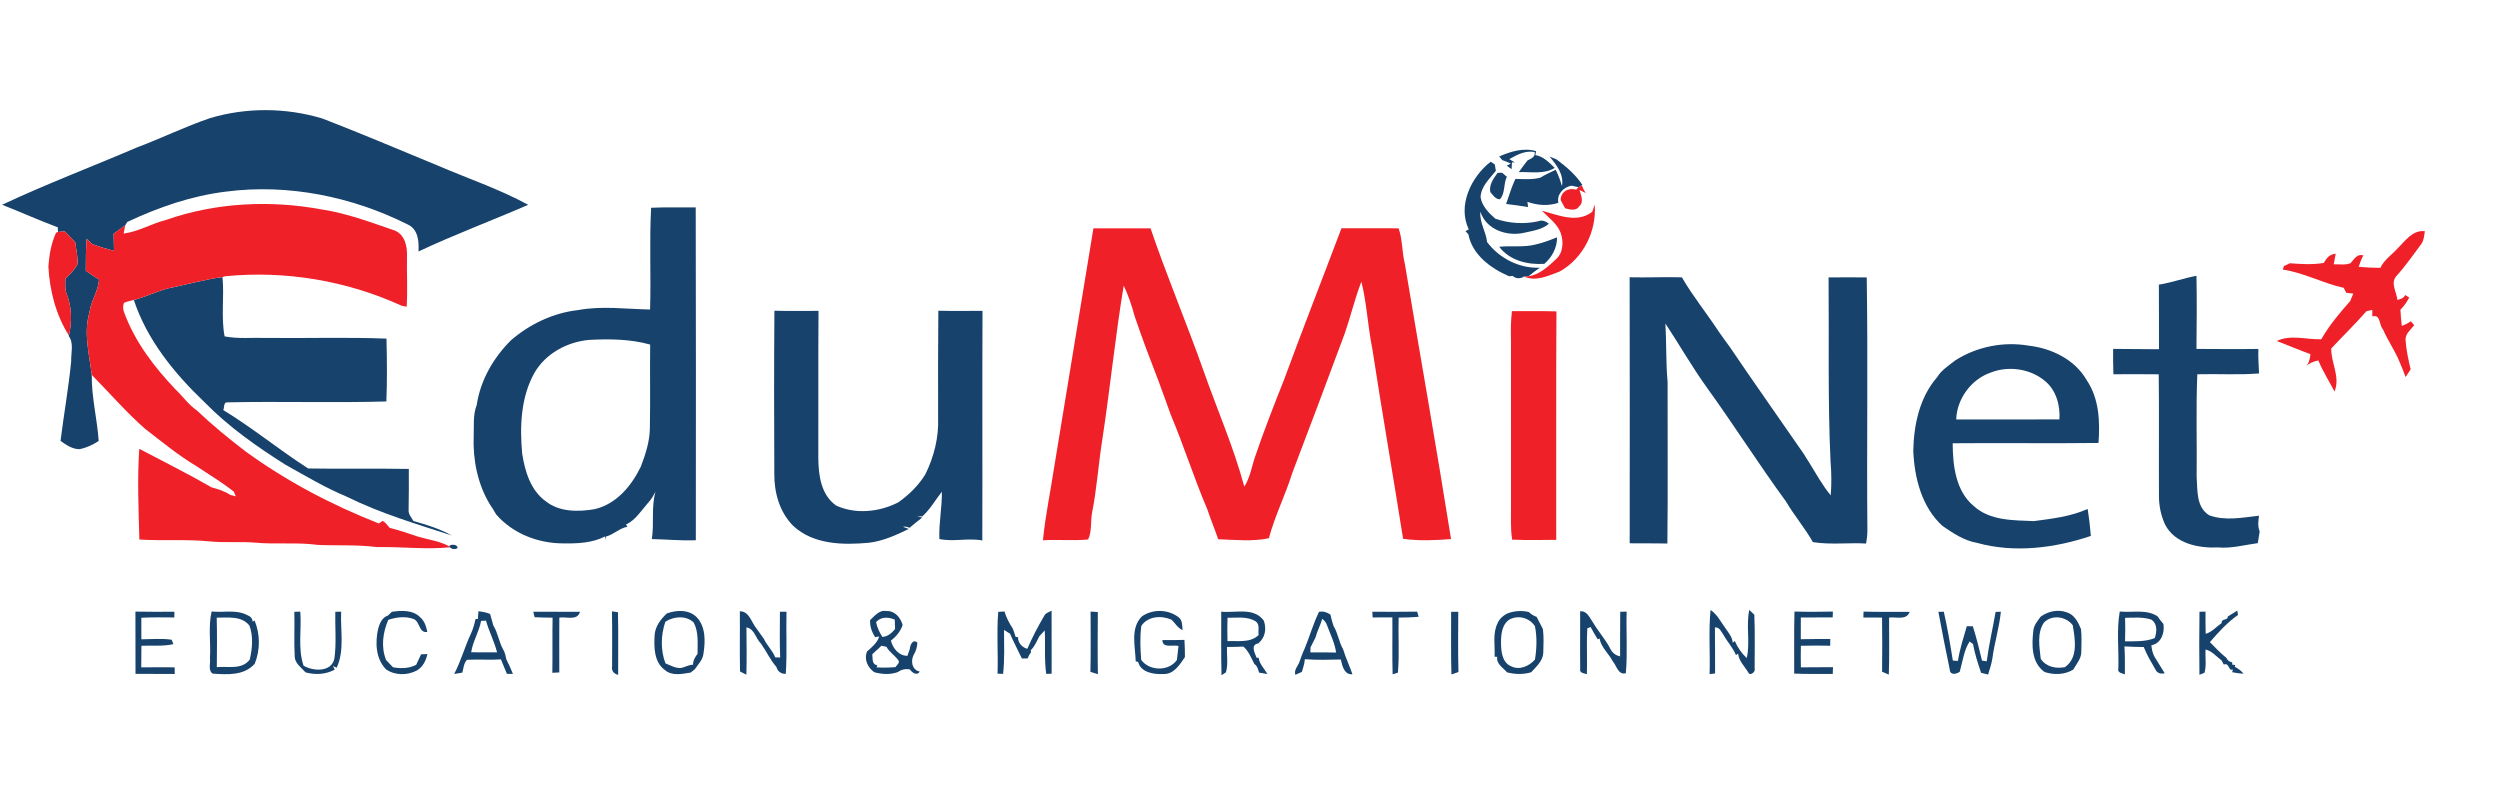 <?xml version="1.0" encoding="UTF-8" ?>
<!DOCTYPE svg PUBLIC "-//W3C//DTD SVG 1.1//EN" "http://www.w3.org/Graphics/SVG/1.1/DTD/svg11.dtd">
<svg width="976pt" height="312pt" viewBox="0 0 976 312" version="1.1" xmlns="http://www.w3.org/2000/svg">
<g id="#ffffffff">
</g>
<g id="#17426cff">
<path fill="#17426c" opacity="1.00" d=" M 81.96 46.13 C 96.18 41.87 111.67 41.99 125.87 46.27 C 140.87 52.06 155.70 58.37 170.55 64.49 C 182.44 69.62 194.82 73.74 206.21 79.96 C 191.98 86.14 177.41 91.58 163.38 98.17 C 163.60 94.28 163.27 89.57 159.25 87.67 C 137.48 76.75 112.53 71.66 88.26 74.80 C 74.81 76.43 61.88 80.91 49.67 86.66 C 49.47 86.99 49.09 87.65 48.89 87.98 C 47.38 89.08 45.84 90.14 44.36 91.28 C 44.42 93.50 44.47 95.72 44.51 97.94 C 41.63 97.21 38.79 96.33 36.00 95.31 C 35.27 94.62 34.55 93.91 33.81 93.22 C 33.55 97.37 33.47 101.53 33.49 105.69 C 35.14 106.93 36.86 108.06 38.64 109.10 C 38.44 113.66 35.46 117.44 34.93 121.94 C 32.55 129.97 34.84 138.29 35.83 146.36 C 35.70 155.07 37.94 163.51 38.53 172.15 C 36.28 173.67 33.74 174.82 31.06 175.35 C 28.27 175.39 25.82 173.69 23.63 172.13 C 24.92 161.76 26.77 151.46 27.79 141.06 C 27.67 137.80 28.92 134.03 26.83 131.18 L 26.90 130.98 C 28.20 125.57 28.05 119.54 25.88 114.35 C 25.30 112.58 25.53 110.69 25.51 108.86 C 27.24 107.09 29.15 105.39 30.25 103.13 C 30.46 100.25 29.71 97.42 29.36 94.58 C 28.01 93.16 26.65 91.75 25.31 90.33 C 24.63 90.38 23.29 90.49 22.62 90.54 C 22.61 90.09 22.58 89.20 22.57 88.75 C 15.23 86.04 8.10 82.78 0.82 79.94 C 18.06 71.83 35.92 65.08 53.43 57.57 C 63.03 53.98 72.25 49.43 81.96 46.13 Z" />
<path fill="#17426c" opacity="1.00" d=" M 585.28 61.09 C 589.77 59.12 594.79 57.57 599.68 59.01 C 599.61 59.39 599.48 60.16 599.42 60.54 C 602.58 61.06 604.76 63.46 606.98 65.54 C 602.79 68.15 597.61 67.01 592.95 67.20 C 594.04 65.64 595.17 64.10 596.37 62.61 C 597.62 61.96 599.61 61.25 599.10 59.36 C 595.52 58.67 592.22 60.41 589.24 62.13 C 589.96 62.56 590.68 62.99 591.41 63.42 L 590.28 63.40 C 590.24 64.07 590.16 65.40 590.12 66.07 L 588.25 64.66 L 589.84 63.85 C 588.75 63.33 587.63 62.90 586.50 62.51 C 586.20 62.16 585.59 61.45 585.28 61.09 Z" />
<path fill="#17426c" opacity="1.00" d=" M 602.28 59.13 C 602.77 59.63 602.77 59.63 602.28 59.13 Z" />
<path fill="#17426c" opacity="1.00" d=" M 604.95 61.15 C 605.84 61.50 606.74 61.86 607.64 62.21 C 611.46 65.07 615.14 68.17 617.77 72.22 L 617.28 72.49 C 617.01 72.63 616.47 72.92 616.20 73.07 C 615.52 72.92 614.17 72.63 613.50 72.48 C 610.36 73.05 607.70 75.83 608.38 79.18 C 604.42 80.51 600.18 80.18 596.29 78.79 C 596.36 79.30 596.50 80.32 596.57 80.84 C 593.71 80.37 590.85 79.97 587.98 79.62 C 589.19 76.36 590.07 72.97 591.64 69.85 C 594.86 69.91 598.16 70.20 601.32 69.37 C 603.23 68.17 605.31 67.28 607.34 66.28 C 608.38 68.31 609.15 70.47 609.79 72.67 C 610.62 68.13 607.70 64.38 604.95 61.15 Z" />
<path fill="#17426c" opacity="1.00" d=" M 573.42 89.55 C 568.93 80.31 574.32 69.06 581.96 63.13 C 582.36 63.39 583.17 63.92 583.57 64.19 C 583.68 64.81 583.88 66.06 583.98 66.68 C 581.54 69.80 578.20 72.73 578.01 76.97 C 578.56 80.47 581.21 83.13 583.77 85.38 C 589.14 87.24 595.03 87.60 600.59 86.38 C 602.07 85.72 603.49 86.46 604.70 87.34 C 602.01 89.67 598.37 90.10 595.03 90.87 C 588.36 92.41 580.20 89.67 577.95 82.67 C 577.52 86.80 580.15 90.47 580.56 94.50 C 585.34 100.86 593.15 104.86 601.17 104.51 C 599.62 105.53 598.16 106.68 596.74 107.85 C 596.30 107.87 595.42 107.92 594.98 107.95 C 593.64 108.86 591.76 108.91 590.58 107.71 C 590.22 107.74 589.50 107.81 589.15 107.85 C 582.06 104.81 574.80 99.51 573.25 91.49 C 572.97 91.17 572.41 90.54 572.13 90.23 C 572.45 90.06 573.10 89.72 573.42 89.55 Z" />
<path fill="#17426c" opacity="1.00" d=" M 584.65 67.48 C 585.09 67.47 585.97 67.45 586.41 67.44 C 586.87 67.83 587.81 68.62 588.28 69.01 C 586.88 71.78 587.72 75.51 585.55 77.80 C 583.90 77.87 582.77 76.08 581.80 74.96 C 581.25 72.10 583.11 69.66 584.65 67.48 Z" />
<path fill="#17426c" opacity="1.00" d=" M 254.20 81.11 C 260.00 80.84 265.81 81.03 271.61 80.96 C 271.73 124.27 271.67 167.58 271.65 210.90 C 265.92 211.15 260.20 210.56 254.48 210.46 C 255.43 204.33 254.19 197.99 255.91 191.97 C 255.11 193.44 254.32 194.95 253.13 196.16 C 250.41 199.22 248.21 202.98 244.38 204.80 L 244.96 205.65 C 241.90 206.16 239.60 208.66 236.59 209.47 C 236.50 209.81 236.33 210.48 236.24 210.81 L 236.26 209.41 C 231.25 211.99 225.48 212.22 219.97 212.14 C 210.15 212.18 200.12 208.31 193.65 200.77 C 192.90 199.42 192.08 198.11 191.21 196.83 C 186.39 188.86 184.55 179.27 184.93 170.03 C 185.08 166.06 184.61 161.89 186.11 158.12 C 187.54 148.43 192.68 139.58 199.58 132.75 C 206.92 126.48 216.03 122.13 225.67 121.06 C 234.96 119.32 244.43 120.66 253.79 120.83 C 254.20 107.60 253.47 94.33 254.20 81.11 M 208.62 145.60 C 203.30 155.14 202.89 166.47 203.86 177.11 C 204.93 183.99 207.14 191.46 213.08 195.71 C 218.40 199.93 225.75 199.87 232.12 198.78 C 240.62 196.82 246.52 189.72 250.17 182.19 C 252.03 177.33 253.69 172.24 253.71 166.98 C 253.92 156.16 253.69 145.34 253.83 134.52 C 246.11 132.37 238.03 132.28 230.08 132.69 C 221.47 133.43 212.99 137.99 208.62 145.60 Z" />
<path fill="#17426c" opacity="1.00" d=" M 599.96 95.33 C 602.68 94.70 605.28 93.68 607.87 92.66 C 607.93 96.69 605.90 100.40 602.92 103.00 C 596.43 103.43 589.38 101.75 585.28 96.33 C 590.16 95.85 595.18 96.71 599.96 95.33 Z" />
<path fill="#17426c" opacity="1.00" d=" M 636.21 108.25 C 643.01 108.42 649.81 108.07 656.61 108.27 C 660.83 115.58 666.22 122.16 670.84 129.23 C 672.33 131.28 673.73 133.41 675.29 135.42 C 684.81 149.52 694.69 163.40 704.34 177.42 C 704.92 178.45 705.57 179.47 706.23 180.46 C 708.94 184.85 711.43 189.39 714.71 193.39 C 715.07 188.97 715.02 184.53 714.64 180.11 C 713.54 156.19 714.09 132.25 713.88 108.31 C 718.84 108.22 723.80 108.28 728.77 108.31 C 729.29 141.21 728.74 174.13 729.03 207.04 C 729.04 208.77 728.81 210.49 728.53 212.20 C 721.61 211.79 714.61 212.75 707.75 211.64 C 704.64 206.12 700.47 201.29 697.28 195.83 C 686.66 181.30 677.02 166.08 666.50 151.49 C 660.64 143.36 655.68 134.65 650.17 126.30 C 650.63 133.88 650.32 141.48 651.03 149.04 C 650.98 170.09 651.20 191.15 650.94 212.20 C 646.04 212.07 641.13 212.17 636.23 212.10 C 636.25 177.48 636.29 142.87 636.21 108.25 Z" />
<path fill="#17426c" opacity="1.00" d=" M 842.82 111.13 C 847.80 110.33 852.55 108.60 857.50 107.67 C 857.69 117.18 857.60 126.70 857.50 136.22 C 865.55 136.24 873.61 136.35 881.66 136.22 C 881.55 139.41 881.79 142.60 881.93 145.79 C 873.91 146.44 865.86 145.89 857.83 146.11 C 857.28 159.40 857.73 172.72 857.57 186.03 C 857.95 191.27 857.29 197.93 862.44 201.15 C 868.65 203.47 875.50 202.04 881.91 201.33 C 881.64 203.38 881.35 205.50 882.18 207.48 C 881.94 209.00 881.67 210.52 881.44 212.04 C 876.32 212.72 871.27 214.16 866.06 213.73 C 858.32 214.07 849.02 212.28 845.21 204.69 C 843.67 201.32 842.88 197.62 842.86 193.92 C 842.76 177.99 842.96 162.06 842.77 146.13 C 836.87 146.05 830.97 146.10 825.07 146.11 C 824.95 142.81 824.93 139.51 824.97 136.21 C 830.93 136.33 836.90 136.22 842.87 136.34 C 842.83 127.94 842.90 119.54 842.82 111.13 Z" />
<path fill="#17426c" opacity="1.00" d=" M 65.40 112.64 C 72.55 111.13 79.61 109.19 86.85 108.15 C 87.63 115.85 86.23 123.69 87.68 131.32 C 93.05 132.37 98.53 131.75 103.96 131.93 C 119.59 132.10 135.25 131.60 150.88 132.19 C 151.08 140.37 151.17 148.56 150.84 156.73 C 130.20 157.33 109.51 156.63 88.85 157.08 C 87.19 156.88 87.65 159.11 87.17 160.09 C 98.61 167.07 109.03 175.64 120.31 182.89 C 133.41 183.12 146.51 182.82 159.60 183.07 C 159.67 188.41 159.59 193.75 159.52 199.09 C 159.38 200.76 160.67 202.02 161.39 203.40 C 166.53 204.84 171.69 206.43 176.36 209.05 C 162.49 204.55 148.46 200.40 135.36 193.90 C 127.03 190.45 119.30 185.80 111.44 181.43 C 100.23 174.35 89.27 166.64 79.97 157.14 C 68.16 145.90 57.42 132.77 52.25 117.11 C 56.74 115.93 60.93 113.87 65.40 112.64 Z" />
<path fill="#17426c" opacity="1.00" d=" M 302.33 121.31 C 308.06 121.47 313.81 121.34 319.55 121.37 C 319.39 140.57 319.55 159.77 319.47 178.97 C 319.56 185.68 320.54 193.27 326.51 197.42 C 334.24 200.87 343.30 199.89 350.72 196.11 C 354.88 193.14 358.57 189.57 361.25 185.18 C 364.65 178.32 366.56 170.67 366.24 162.99 C 366.22 149.10 366.19 135.20 366.33 121.31 C 372.07 121.46 377.82 121.35 383.57 121.36 C 383.44 151.24 383.60 181.12 383.49 211.00 C 377.90 209.92 372.26 211.63 366.73 210.43 C 366.47 204.24 367.81 198.13 367.70 191.96 C 365.18 195.19 363.10 198.90 360.04 201.62 C 359.53 201.59 358.51 201.54 358.00 201.51 C 358.51 201.65 359.52 201.92 360.03 202.06 C 358.36 203.37 356.69 204.66 355.10 206.05 C 354.26 205.72 353.40 205.46 352.50 205.66 L 354.80 206.50 C 349.82 208.90 344.69 211.27 339.14 211.90 C 329.03 212.82 317.56 212.62 309.66 205.29 C 304.38 200.00 302.22 192.33 302.29 185.00 C 302.19 163.77 302.17 142.54 302.33 121.31 Z" />
<path fill="#17426c" opacity="1.00" d=" M 763.36 140.68 C 771.74 135.33 782.13 133.27 791.92 134.93 C 800.92 135.96 810.04 140.34 814.68 148.46 C 819.52 155.64 819.86 164.58 819.26 172.93 C 800.28 173.17 781.30 172.87 762.33 173.05 C 762.37 181.71 763.46 191.73 770.61 197.61 C 776.98 203.35 786.01 203.09 794.04 203.44 C 801.14 202.49 808.41 201.67 815.03 198.70 C 815.57 202.19 816.00 205.70 816.27 209.23 C 802.13 213.99 786.43 215.97 771.88 211.95 C 766.83 211.08 762.49 208.17 758.35 205.34 C 750.22 197.93 747.41 186.60 746.94 176.01 C 747.14 165.91 749.40 155.10 756.22 147.31 C 757.95 144.47 760.80 142.69 763.36 140.68 M 776.96 145.52 C 769.45 148.21 763.93 155.82 763.71 163.77 C 777.14 163.75 790.57 163.80 804.00 163.73 C 804.36 158.25 802.72 152.28 798.33 148.71 C 792.52 143.85 783.94 142.71 776.96 145.52 Z" />
<path fill="#17426c" opacity="1.00" d=" M 175.31 213.25 C 176.09 212.30 178.71 212.50 178.63 213.96 C 177.58 214.58 176.58 214.48 175.62 213.68 L 175.31 213.25 Z" />
<path fill="#17426c" opacity="1.00" d=" M 869.70 240.70 C 870.93 239.91 872.18 239.14 873.43 238.37 C 873.50 238.80 873.65 239.65 873.72 240.08 C 869.55 242.98 866.06 246.85 862.74 250.68 C 864.84 252.77 866.82 254.99 869.17 256.83 C 869.61 257.82 870.37 258.40 871.46 258.58 L 871.47 259.49 L 872.65 259.62 L 872.45 260.29 C 873.75 260.97 874.93 261.88 875.92 262.99 C 874.38 262.96 872.89 262.71 871.41 262.42 L 871.76 261.38 C 869.80 262.13 870.51 258.58 868.16 259.44 C 867.94 259.03 867.51 258.22 867.30 257.81 C 865.24 256.34 863.62 254.17 861.06 253.57 C 860.84 256.57 861.48 259.72 860.64 262.64 C 860.15 262.84 859.16 263.24 858.66 263.45 C 858.55 255.24 858.57 247.03 858.68 238.82 C 859.27 238.81 860.44 238.79 861.03 238.78 C 861.02 241.66 861.02 244.55 861.10 247.44 C 863.59 246.74 865.23 244.66 867.31 243.27 C 867.23 241.25 869.86 242.36 869.70 240.70 Z" />
<path fill="#17426c" opacity="1.00" d=" M 52.87 238.77 C 57.94 238.88 63.01 238.84 68.08 238.82 C 68.08 239.38 68.07 240.50 68.06 241.06 C 63.77 241.01 59.47 240.95 55.18 241.17 C 55.18 243.97 55.19 246.77 55.19 249.58 C 59.12 249.56 63.10 249.17 67.01 249.75 L 67.71 251.47 C 63.60 252.39 59.38 251.93 55.21 252.11 C 55.18 254.92 55.17 257.73 55.14 260.54 C 59.49 260.49 63.84 260.48 68.19 260.52 C 68.19 261.17 68.20 262.47 68.21 263.12 C 63.11 263.06 58.00 263.12 52.90 263.08 C 52.89 254.98 52.91 246.87 52.87 238.77 Z" />
<path fill="#17426c" opacity="1.00" d=" M 82.62 238.72 C 87.22 239.23 92.18 237.87 96.46 240.11 C 97.63 240.58 98.59 241.30 98.62 242.72 L 99.38 242.21 C 101.60 247.58 101.63 253.73 99.45 259.12 C 95.29 263.84 88.73 263.36 83.03 262.99 C 81.10 261.65 82.27 258.90 81.96 256.93 C 82.36 250.88 81.23 244.67 82.62 238.72 M 84.60 241.14 C 84.78 247.58 84.71 254.02 84.64 260.45 C 89.03 260.02 94.40 261.59 97.50 257.50 C 98.51 253.18 98.95 248.50 97.39 244.25 C 94.30 240.32 88.99 241.16 84.60 241.14 Z" />
<path fill="#17426c" opacity="1.00" d=" M 114.91 238.85 C 115.49 238.83 116.66 238.80 117.24 238.78 C 117.79 245.79 116.20 253.10 118.51 259.88 C 122.34 262.14 129.55 262.49 130.57 256.97 C 131.38 250.98 130.77 244.88 130.90 238.85 C 131.48 238.84 132.62 238.81 133.19 238.79 C 132.84 246.09 134.61 253.84 131.43 260.70 L 130.01 259.98 L 130.66 261.43 C 127.16 263.32 123.10 263.54 119.29 262.49 C 117.65 260.62 115.16 259.05 115.05 256.31 C 114.76 250.49 115.05 244.67 114.91 238.85 Z" />
<path fill="#17426c" opacity="1.00" d=" M 151.45 240.31 C 151.84 239.94 152.62 239.20 153.00 238.84 C 156.72 238.31 161.15 238.05 164.01 240.96 C 165.74 242.39 166.40 244.60 166.82 246.72 C 163.46 247.20 164.03 242.73 161.51 241.67 C 158.32 240.49 154.75 240.91 151.58 242.00 C 149.45 246.97 148.67 252.58 150.75 257.71 C 151.65 258.63 152.55 259.56 153.43 260.51 C 156.48 261.05 159.68 261.01 162.48 259.54 C 163.10 258.17 163.74 256.82 164.38 255.46 C 165.00 255.43 166.24 255.36 166.85 255.33 C 166.32 257.92 165.07 260.38 162.73 261.77 C 158.99 263.74 154.18 263.75 150.67 261.28 C 146.66 257.12 146.44 250.88 147.61 245.53 C 148.19 243.42 149.17 241.03 151.45 240.31 Z" />
<path fill="#17426c" opacity="1.00" d=" M 186.79 238.62 C 188.33 238.81 189.88 239.09 191.33 239.69 C 191.73 241.21 192.19 242.72 192.62 244.24 C 194.42 247.14 194.77 250.66 196.47 253.61 C 197.15 254.79 197.42 256.12 197.69 257.44 C 198.61 259.29 199.48 261.16 200.25 263.08 C 199.66 263.08 198.50 263.08 197.91 263.08 C 197.13 261.19 196.31 259.32 195.57 257.43 C 191.15 257.71 186.72 257.34 182.31 257.59 C 181.03 258.91 180.97 260.91 180.49 262.60 C 179.43 262.76 178.37 262.94 177.31 263.12 C 179.98 258.06 181.44 252.49 183.87 247.33 C 184.73 245.53 185.22 243.58 185.66 241.64 L 186.56 241.68 C 186.62 240.91 186.73 239.39 186.79 238.62 M 187.81 242.40 C 187.06 246.65 184.57 250.36 183.95 254.64 C 187.32 254.69 190.69 254.70 194.06 254.67 C 192.97 250.42 190.90 246.51 189.73 242.29 C 189.25 242.32 188.29 242.38 187.81 242.40 Z" />
<path fill="#17426c" opacity="1.00" d=" M 208.20 238.82 C 214.28 238.87 220.36 238.80 226.44 238.85 C 225.36 242.48 221.15 240.67 218.36 241.11 C 218.30 248.24 218.35 255.38 218.35 262.52 C 217.44 262.56 216.53 262.61 215.63 262.66 C 215.75 255.49 215.60 248.31 215.73 241.14 C 213.39 241.08 211.04 241.12 208.71 240.96 C 208.58 240.43 208.33 239.36 208.20 238.82 Z" />
<path fill="#17426c" opacity="1.00" d=" M 238.91 238.67 C 239.49 238.75 240.66 238.92 241.25 239.01 C 241.47 247.16 241.27 255.31 241.33 263.46 C 239.63 263.09 238.58 261.78 238.97 260.03 C 238.94 252.91 239.06 245.78 238.91 238.67 Z" />
<path fill="#17426c" opacity="1.00" d=" M 260.31 239.50 C 264.12 238.10 268.93 237.88 272.00 240.97 C 275.55 244.71 275.38 250.38 274.64 255.14 C 274.38 257.58 272.56 259.35 271.25 261.29 C 270.84 261.61 270.03 262.25 269.62 262.57 C 266.32 263.11 262.34 264.01 259.56 261.57 C 255.32 258.50 255.26 252.63 255.57 247.91 C 255.79 244.50 257.94 241.78 260.31 239.50 M 259.75 242.73 C 257.99 247.87 257.83 253.89 259.81 259.00 C 261.78 259.76 263.73 260.97 265.93 260.77 C 267.49 260.42 268.93 259.54 270.57 259.51 C 270.54 257.88 271.36 256.50 272.33 255.25 C 272.30 251.16 272.82 246.80 270.83 243.04 C 267.90 240.19 263.00 240.58 259.75 242.73 Z" />
<path fill="#17426c" opacity="1.00" d=" M 288.83 238.66 C 292.14 238.56 293.17 242.21 294.69 244.47 C 295.86 246.13 297.03 247.79 298.23 249.43 C 299.42 252.00 301.60 253.97 302.65 256.63 C 303.13 256.64 304.10 256.67 304.58 256.68 C 304.33 250.73 304.48 244.77 304.48 238.81 C 305.12 238.82 306.40 238.82 307.05 238.83 C 306.84 246.91 307.33 255.02 306.76 263.09 C 304.95 263.10 303.59 262.17 303.12 260.40 C 300.72 257.64 299.19 254.27 297.11 251.29 C 295.04 249.32 294.54 245.44 291.41 244.93 C 291.46 251.09 291.57 257.24 291.38 263.40 C 290.76 263.08 289.53 262.45 288.91 262.14 C 288.72 254.32 288.93 246.49 288.83 238.66 Z" />
<path fill="#17426c" opacity="1.00" d=" M 339.71 242.04 C 341.54 240.43 343.31 237.98 346.11 238.56 C 349.37 238.40 351.58 241.13 352.39 244.00 C 351.56 246.48 349.88 248.50 347.82 250.08 C 348.53 253.07 350.93 256.09 354.26 256.03 C 354.50 255.36 354.96 254.00 355.20 253.33 C 355.29 251.83 356.39 249.28 358.13 250.89 C 358.09 252.58 357.59 254.23 356.68 255.67 C 355.45 258.22 356.02 261.50 359.10 262.21 C 357.93 263.96 356.08 262.59 355.20 261.34 C 353.53 261.04 351.88 261.37 350.52 262.38 C 347.54 263.46 344.32 263.26 341.31 262.43 C 338.71 260.53 337.28 257.54 338.46 254.35 C 340.36 252.68 342.47 251.01 343.24 248.48 L 341.64 248.73 C 340.37 246.70 339.50 244.48 339.71 242.04 M 342.01 242.86 C 342.43 244.94 343.32 246.87 344.47 248.65 C 346.59 248.56 348.14 247.10 349.43 245.59 C 349.40 244.67 349.35 242.83 349.32 241.91 C 346.84 240.83 343.97 240.68 342.01 242.86 M 340.55 255.41 C 340.76 257.06 340.27 259.44 342.53 259.71 L 342.20 260.55 C 344.66 260.69 347.13 260.66 349.60 260.44 C 350.09 259.61 351.59 258.66 350.60 257.63 C 349.25 255.78 347.16 254.56 346.08 252.51 C 345.59 252.41 344.62 252.20 344.13 252.10 C 342.94 253.21 341.75 254.32 340.55 255.41 Z" />
<path fill="#17426c" opacity="1.00" d=" M 389.44 262.99 C 389.72 254.95 389.03 246.85 389.72 238.86 C 390.33 238.82 391.55 238.76 392.16 238.72 C 392.84 241.13 394.04 243.34 395.41 245.43 C 395.81 246.49 396.17 247.57 396.50 248.66 C 396.73 248.68 397.20 248.72 397.44 248.74 C 397.39 250.99 398.98 252.72 401.07 253.30 C 402.97 248.88 405.21 244.60 407.64 240.46 C 408.17 239.28 409.52 239.00 410.54 238.42 C 410.56 246.61 410.52 254.81 410.56 263.00 C 410.03 263.02 408.98 263.07 408.45 263.09 C 407.63 257.46 408.16 251.77 407.88 246.11 C 407.19 246.87 406.48 247.63 405.77 248.37 C 404.75 250.26 404.00 252.37 402.38 253.85 L 402.54 254.58 C 401.97 255.34 401.52 256.16 401.19 257.05 C 400.63 257.05 399.51 257.06 398.94 257.06 C 398.53 256.20 398.11 255.36 397.68 254.51 C 396.89 252.89 396.09 251.28 395.32 249.65 C 394.98 248.90 394.65 248.15 394.32 247.40 C 393.74 247.03 392.56 246.28 391.97 245.91 C 391.99 251.63 392.24 257.38 391.61 263.09 C 391.06 263.06 389.98 263.01 389.44 262.99 Z" />
<path fill="#17426c" opacity="1.00" d=" M 425.77 238.76 C 426.48 238.81 427.89 238.90 428.59 238.94 C 428.55 247.03 428.47 255.12 428.62 263.21 C 427.64 262.91 426.67 262.61 425.70 262.31 C 425.89 254.47 425.77 246.61 425.77 238.76 Z" />
<path fill="#17426c" opacity="1.00" d=" M 445.77 240.66 C 449.99 237.69 456.01 237.82 460.09 240.95 C 461.70 242.13 461.48 244.24 461.69 245.99 C 459.77 245.19 458.81 243.30 457.38 241.94 C 453.44 240.20 448.12 240.49 445.56 244.38 C 445.01 248.79 445.16 253.23 445.53 257.64 C 448.73 262.03 456.32 262.18 459.47 257.64 C 459.65 255.81 459.88 254.00 460.09 252.18 C 457.95 251.62 453.82 253.22 453.80 249.89 C 456.67 249.89 459.54 249.92 462.41 249.81 C 462.55 252.04 462.59 254.28 462.60 256.52 C 460.56 259.49 458.25 263.37 454.09 263.13 C 450.46 263.35 445.39 262.54 444.32 258.41 C 444.08 258.35 443.61 258.23 443.38 258.17 C 443.22 252.37 441.18 245.30 445.77 240.66 Z" />
<path fill="#17426c" opacity="1.00" d=" M 476.77 238.79 C 482.37 239.40 489.54 236.91 493.42 242.35 C 494.51 245.60 493.94 248.90 491.26 251.17 C 488.09 251.77 489.83 254.75 490.55 256.74 L 491.39 256.83 C 491.70 259.29 493.63 261.08 494.81 263.16 C 493.71 262.97 492.61 262.77 491.52 262.58 C 491.19 261.30 490.84 259.97 489.68 259.20 C 488.46 256.81 487.50 254.23 485.42 252.43 C 483.29 252.54 481.16 252.57 479.04 252.57 C 478.87 255.84 479.54 259.31 478.61 262.47 C 478.18 262.76 477.31 263.34 476.88 263.63 C 476.65 255.35 476.82 247.07 476.77 238.79 M 479.22 241.18 C 479.13 244.22 479.13 247.26 479.21 250.30 C 483.33 250.10 488.09 251.09 491.37 247.91 C 491.09 246.18 491.92 243.94 490.35 242.67 C 487.08 240.50 482.92 241.24 479.22 241.18 Z" />
<path fill="#17426c" opacity="1.00" d=" M 509.28 253.35 C 511.27 248.56 512.66 243.53 514.94 238.88 C 516.54 238.49 518.04 239.06 519.39 239.92 C 519.71 241.42 520.13 242.89 520.60 244.35 C 522.33 247.18 522.68 250.58 524.34 253.45 C 525.34 256.79 526.88 259.94 528.00 263.24 C 524.70 263.42 524.03 259.95 523.46 257.47 C 518.77 257.56 514.08 257.72 509.41 257.35 C 509.30 259.06 508.73 260.68 508.26 262.31 C 507.62 262.59 506.34 263.16 505.70 263.44 C 505.08 261.51 506.71 260.09 507.30 258.41 C 507.90 256.70 508.50 254.98 509.28 253.35 M 516.18 241.61 C 515.51 244.10 514.22 246.37 513.57 248.87 C 512.95 250.18 512.30 251.47 511.62 252.74 C 511.61 253.23 511.58 254.21 511.57 254.70 C 514.91 254.68 518.27 254.68 521.62 254.75 C 521.11 251.05 519.39 247.70 518.13 244.24 C 517.78 243.13 517.13 242.25 516.18 241.61 Z" />
<path fill="#17426c" opacity="1.00" d=" M 535.88 241.05 C 535.83 240.31 535.79 239.56 535.75 238.82 C 541.58 238.83 547.42 238.89 553.25 238.78 C 553.41 239.28 553.71 240.28 553.86 240.78 C 551.26 241.03 548.64 241.08 546.03 241.11 C 545.81 248.26 546.36 255.45 545.75 262.58 C 545.23 262.75 544.20 263.09 543.68 263.26 C 543.46 255.85 543.66 248.44 543.58 241.03 C 541.01 241.02 538.44 241.02 535.88 241.05 Z" />
<path fill="#17426c" opacity="1.00" d=" M 566.52 238.85 C 567.21 238.85 568.61 238.85 569.31 238.85 C 569.27 246.68 569.18 254.51 569.38 262.34 C 568.69 262.58 567.32 263.06 566.64 263.30 C 566.39 255.15 566.56 247.00 566.52 238.85 Z" />
<path fill="#17426c" opacity="1.00" d=" M 588.30 239.57 C 591.01 238.46 593.95 238.28 596.81 238.91 C 597.70 239.75 598.71 240.43 599.89 240.81 C 600.67 242.43 601.59 243.97 602.36 245.60 C 602.74 248.66 602.58 251.77 602.50 254.86 C 602.34 258.04 599.76 260.27 597.75 262.46 C 594.66 263.36 591.41 263.30 588.32 262.47 C 586.80 260.64 584.08 259.22 584.52 256.45 C 584.26 256.43 583.75 256.38 583.49 256.36 C 583.72 252.00 582.62 247.33 584.68 243.26 C 585.40 241.58 586.72 240.42 588.30 239.57 M 589.61 241.69 C 586.33 243.49 585.97 247.70 586.00 251.04 C 586.03 254.34 586.43 258.67 589.94 260.11 C 593.19 261.78 597.01 260.05 599.25 257.49 C 599.95 253.17 600.09 248.78 599.25 244.47 C 597.15 241.29 593.09 240.08 589.61 241.69 Z" />
<path fill="#17426c" opacity="1.00" d=" M 616.89 238.65 C 619.65 238.40 620.63 241.28 621.96 243.11 C 624.04 246.65 626.86 249.69 628.71 253.37 C 629.46 254.88 630.81 255.93 632.49 256.23 C 632.51 250.43 632.46 244.63 632.54 238.83 C 633.17 238.82 634.42 238.80 635.04 238.79 C 634.82 246.79 635.42 254.84 634.73 262.81 C 631.75 263.66 631.11 259.84 629.61 258.16 C 628.05 255.11 625.06 252.76 624.48 249.28 L 623.74 249.59 C 622.78 248.00 621.81 246.43 620.98 244.78 L 619.67 245.34 C 619.33 251.28 619.72 257.25 619.52 263.20 C 618.45 262.83 616.51 262.79 616.91 261.12 C 616.81 253.63 616.94 246.14 616.89 238.65 Z" />
<path fill="#17426c" opacity="1.00" d=" M 667.42 263.16 C 667.70 254.82 666.99 246.44 667.80 238.13 C 670.25 239.74 671.59 242.40 673.25 244.72 C 674.48 246.68 676.28 248.45 676.45 250.89 L 677.27 250.27 C 678.36 252.77 679.91 255.05 681.93 256.91 C 683.35 250.74 681.58 244.30 682.93 238.12 C 683.42 238.59 684.40 239.53 684.89 240.00 C 685.19 247.03 684.99 254.08 685.01 261.12 C 685.47 262.35 683.04 264.11 682.53 262.49 C 681.06 260.16 678.89 258.05 678.55 255.20 L 677.71 255.73 C 676.56 252.90 674.41 250.66 672.95 248.01 C 672.01 246.79 671.45 244.79 669.50 244.95 C 669.59 250.94 669.54 256.93 669.57 262.92 C 669.04 262.98 667.96 263.10 667.42 263.16 Z" />
<path fill="#17426c" opacity="1.00" d=" M 700.45 262.97 C 700.51 254.90 700.34 246.82 700.56 238.75 C 705.56 238.90 710.56 238.86 715.57 238.76 C 715.54 239.33 715.50 240.45 715.48 241.02 C 711.33 241.02 707.18 241.03 703.04 241.07 C 703.01 243.89 703.01 246.72 703.03 249.55 C 706.87 249.46 710.70 249.47 714.54 249.46 C 714.53 250.12 714.52 251.43 714.51 252.09 C 710.69 252.02 706.88 252.01 703.07 252.11 C 702.99 254.92 703.00 257.72 703.07 260.53 C 707.24 260.50 711.41 260.51 715.59 260.46 C 715.57 261.12 715.53 262.45 715.51 263.11 C 710.48 263.04 705.46 263.21 700.45 262.97 Z" />
<path fill="#17426c" opacity="1.00" d=" M 727.53 238.77 C 733.53 238.97 739.54 238.79 745.54 238.87 C 744.28 242.31 740.27 240.73 737.50 241.10 C 737.48 248.53 737.67 255.95 737.39 263.37 C 736.74 263.09 735.43 262.53 734.77 262.25 C 734.86 255.20 734.84 248.15 734.75 241.10 C 732.32 241.06 729.88 241.06 727.46 241.09 C 727.48 240.51 727.52 239.35 727.53 238.77 Z" />
<path fill="#17426c" opacity="1.00" d=" M 756.75 238.86 C 757.28 238.85 758.33 238.83 758.86 238.82 C 760.29 245.12 761.37 251.50 762.39 257.88 C 762.89 257.92 763.87 257.99 764.37 258.02 C 765.09 253.40 766.54 248.95 767.84 244.47 C 768.61 244.48 769.40 244.49 770.20 244.50 C 771.59 248.91 772.71 253.40 773.78 257.90 C 774.24 257.97 775.16 258.10 775.62 258.17 C 776.46 251.69 777.99 245.32 779.09 238.88 C 779.60 238.87 780.62 238.83 781.14 238.82 C 780.52 245.01 778.62 250.98 777.81 257.14 C 777.47 259.26 776.77 261.30 776.15 263.35 C 775.47 263.18 774.11 262.83 773.42 262.66 C 772.17 258.98 770.96 255.25 770.27 251.42 C 769.93 251.18 769.26 250.69 768.92 250.45 C 766.68 253.92 766.23 258.31 765.08 262.25 C 763.70 263.27 761.23 263.67 761.17 261.29 C 759.59 253.84 758.14 246.35 756.75 238.86 Z" />
<path fill="#17426c" opacity="1.00" d=" M 796.69 240.73 C 799.62 238.63 803.44 237.77 806.90 239.07 C 809.81 239.94 811.33 242.93 812.41 245.54 C 812.74 248.38 812.59 251.26 812.55 254.12 C 812.71 256.94 810.71 259.12 809.39 261.41 C 806.02 263.47 801.91 263.54 798.23 262.37 C 792.95 258.64 793.16 251.65 793.85 245.92 C 794.16 243.89 795.52 242.33 796.69 240.73 M 797.98 243.02 C 795.16 247.18 796.21 252.51 796.70 257.19 C 798.76 260.35 802.61 261.14 806.14 260.45 C 811.43 256.80 810.10 249.58 809.21 244.12 C 806.64 240.62 801.11 239.83 797.98 243.02 Z" />
<path fill="#17426c" opacity="1.00" d=" M 827.55 238.74 C 832.45 239.25 837.89 237.72 842.29 240.60 C 842.98 241.64 843.76 242.63 844.60 243.59 C 845.17 247.03 843.71 251.26 839.88 251.91 C 840.08 253.50 840.36 255.12 841.20 256.53 C 842.50 258.64 843.82 260.74 845.11 262.87 C 843.70 263.15 842.19 262.90 841.55 261.49 C 839.88 258.60 838.15 255.72 836.92 252.60 C 834.40 252.55 831.89 252.53 829.39 252.35 C 829.61 255.99 829.55 259.63 829.55 263.27 C 828.52 262.82 826.58 262.72 827.00 261.08 C 827.25 253.64 826.26 246.08 827.55 238.74 M 829.64 241.19 C 829.73 244.26 829.72 247.32 829.61 250.39 C 833.51 250.34 837.52 250.58 841.23 249.11 C 842.05 246.66 842.34 243.61 839.93 241.92 C 836.63 240.79 833.06 241.16 829.64 241.19 Z" />
</g>
<g id="#ef2028ff">
<path fill="#ef2028" opacity="1.00" d=" M 617.28 72.49 L 617.58 72.34 C 617.93 73.44 618.45 74.46 619.14 75.39 C 618.51 75.08 617.26 74.47 616.63 74.17 C 617.18 76.11 618.45 78.80 616.58 80.49 C 615.33 82.51 612.87 81.84 611.02 81.32 C 610.45 80.24 609.87 79.17 609.28 78.11 C 609.27 74.83 612.37 73.15 615.33 74.07 C 615.54 73.82 615.98 73.32 616.20 73.07 C 616.47 72.92 617.01 72.63 617.28 72.49 Z" />
<path fill="#ef2028" opacity="1.00" d=" M 64.81 85.87 C 84.20 79.06 105.41 78.05 125.55 81.76 C 135.38 83.23 144.72 86.79 154.06 89.98 C 158.06 91.60 159.01 96.09 158.89 99.96 C 158.75 106.55 159.18 113.16 158.76 119.75 C 158.26 119.64 157.25 119.44 156.75 119.34 C 135.38 109.56 111.32 105.53 87.90 107.85 C 87.64 107.92 87.11 108.07 86.85 108.15 C 79.61 109.19 72.55 111.13 65.40 112.64 C 60.93 113.87 56.74 115.93 52.25 117.11 C 50.96 117.50 49.59 117.64 48.38 118.25 C 47.97 119.38 47.97 120.53 48.37 121.69 C 52.55 133.35 60.23 143.34 68.70 152.22 C 71.45 154.80 73.59 158.01 76.79 160.17 C 82.80 165.90 89.23 171.16 95.82 176.20 C 111.84 187.86 129.47 197.12 147.89 204.36 C 148.26 204.11 149.01 203.60 149.38 203.35 C 150.55 203.95 151.26 205.11 152.11 206.07 C 155.83 207.02 159.49 208.20 163.10 209.48 C 167.17 210.68 171.56 211.20 175.31 213.25 L 175.62 213.68 C 166.08 214.60 156.55 213.40 147.00 213.57 C 139.36 212.58 131.65 213.08 123.98 212.72 C 116.04 211.64 108.00 212.58 100.03 211.88 C 94.02 211.33 87.96 211.97 81.95 211.37 C 72.79 210.45 63.58 211.21 54.41 210.63 C 54.10 198.83 53.57 186.99 54.37 175.22 C 63.80 180.17 73.35 184.94 82.58 190.25 C 85.16 190.96 87.75 191.77 90.00 193.26 C 90.51 193.39 91.53 193.64 92.05 193.77 C 91.85 193.31 91.46 192.39 91.27 191.93 C 86.69 188.33 81.70 185.32 76.86 182.10 C 69.65 177.80 63.19 172.46 56.57 167.35 C 49.16 160.84 42.73 153.35 35.83 146.36 C 34.84 138.29 32.55 129.97 34.93 121.94 C 35.46 117.44 38.44 113.66 38.64 109.10 C 36.86 108.06 35.14 106.93 33.49 105.69 C 33.47 101.53 33.55 97.37 33.81 93.22 C 34.55 93.91 35.27 94.62 36.00 95.31 C 38.79 96.33 41.63 97.21 44.51 97.94 C 44.47 95.72 44.42 93.50 44.36 91.28 C 45.84 90.14 47.38 89.08 48.89 87.98 C 48.70 89.05 48.50 90.12 48.27 91.18 C 54.09 90.45 59.17 87.27 64.81 85.87 Z" />
<path fill="#ef2028" opacity="1.00" d=" M 621.64 82.65 C 621.93 81.70 622.24 80.76 622.56 79.82 C 623.42 90.23 618.05 100.92 608.88 106.01 C 604.50 107.61 599.60 110.09 594.98 107.95 C 595.42 107.92 596.30 107.87 596.74 107.85 C 600.89 107.32 604.40 104.07 607.40 101.25 C 610.36 98.71 610.48 94.28 609.26 90.84 C 607.85 87.22 604.54 84.98 601.97 82.26 C 608.27 83.94 615.76 87.32 621.64 82.65 Z" />
<path fill="#ef2028" opacity="1.00" d=" M 426.87 89.13 C 434.30 89.12 441.74 89.13 449.17 89.14 C 455.55 107.91 463.32 126.21 469.92 144.93 C 475.20 159.95 481.62 174.59 485.78 189.98 C 488.12 186.34 488.67 181.98 490.10 177.98 C 493.54 167.92 497.40 158.01 501.33 148.15 C 508.58 128.40 516.29 108.79 523.71 89.11 C 531.15 89.15 538.59 89.14 546.02 89.13 C 547.58 93.60 547.30 98.42 548.45 102.99 C 554.44 138.82 560.79 174.59 566.49 210.46 C 560.28 210.94 553.96 211.22 547.77 210.35 C 543.85 185.56 539.54 160.82 535.73 136.02 C 533.95 127.38 533.65 118.53 531.48 109.97 C 528.92 116.55 527.33 123.45 525.01 130.12 C 518.23 148.33 511.44 166.53 504.50 184.67 C 501.81 193.28 497.70 201.41 495.37 210.12 C 488.91 211.50 482.16 210.73 475.60 210.53 C 474.23 206.55 472.61 202.66 471.27 198.67 C 466.11 186.62 462.20 174.08 457.10 162.00 C 455.47 157.58 453.94 153.13 452.28 148.73 C 449.01 140.30 445.80 131.86 442.92 123.30 C 441.82 119.26 440.50 115.27 438.70 111.50 C 435.35 131.61 433.37 151.96 430.26 172.13 C 428.81 181.48 428.17 190.96 426.33 200.25 C 425.70 203.65 426.33 207.48 424.80 210.62 C 418.94 211.18 413.04 210.55 407.17 210.93 C 408.08 201.51 410.05 192.25 411.47 182.90 C 416.57 151.63 421.70 120.38 426.87 89.13 Z" />
<path fill="#ef2028" opacity="1.00" d=" M 22.62 90.54 C 23.29 90.49 24.63 90.38 25.31 90.33 C 26.65 91.75 28.01 93.16 29.36 94.58 C 29.71 97.42 30.46 100.25 30.25 103.13 C 29.15 105.39 27.24 107.09 25.51 108.86 C 25.53 110.69 25.30 112.58 25.88 114.35 C 28.05 119.54 28.20 125.57 26.90 130.98 C 21.81 122.96 19.38 113.46 18.89 104.02 C 19.22 99.56 19.97 94.96 21.88 90.88 C 22.07 90.80 22.44 90.63 22.62 90.54 Z" />
<path fill="#ef2028" opacity="1.00" d=" M 936.00 96.99 C 939.04 94.05 941.81 89.72 946.66 90.26 C 946.38 91.99 946.30 93.87 945.22 95.34 C 942.06 99.55 939.08 103.91 935.52 107.80 C 933.11 110.51 935.70 114.08 935.93 117.11 C 937.10 116.74 938.47 116.49 938.94 115.16 C 939.34 115.41 940.16 115.90 940.56 116.15 C 939.64 117.89 938.54 119.53 937.12 120.91 C 937.23 123.02 937.41 125.12 937.66 127.22 C 938.89 126.80 940.08 126.21 941.15 125.43 C 941.60 125.93 942.05 126.44 942.52 126.94 C 941.15 128.74 938.88 130.37 939.14 132.89 C 939.39 136.71 940.24 140.46 941.12 144.18 C 940.45 145.19 939.80 146.19 939.15 147.20 C 938.41 145.20 937.65 143.21 936.78 141.26 C 935.01 136.86 932.19 132.99 930.34 128.62 C 928.66 126.89 929.55 122.59 926.15 123.53 C 926.15 122.89 926.15 121.63 926.15 120.99 C 925.58 121.12 924.44 121.37 923.86 121.49 C 919.48 126.53 914.65 131.18 910.12 136.05 C 910.00 141.71 913.74 147.16 911.40 152.86 C 909.30 148.81 906.82 144.94 905.08 140.72 C 903.19 141.05 901.45 141.83 900.07 143.17 C 901.50 141.90 901.79 140.06 902.00 138.26 C 897.56 136.67 893.25 134.78 888.84 133.13 C 894.31 130.49 900.44 132.64 906.22 132.45 C 909.33 127.02 913.39 122.20 917.53 117.52 C 917.83 116.80 918.43 115.36 918.72 114.63 C 918.03 114.55 916.66 114.38 915.97 114.29 C 915.72 113.81 915.23 112.85 914.98 112.37 C 906.87 110.60 899.44 106.45 891.18 105.24 C 891.30 104.90 891.54 104.21 891.66 103.87 C 892.24 103.59 893.40 103.05 893.98 102.77 C 898.39 103.12 902.85 103.39 907.24 102.64 C 907.74 101.69 908.37 100.84 909.14 100.09 C 909.94 99.50 910.85 99.15 911.86 99.03 C 911.61 100.42 911.35 101.81 911.08 103.19 C 913.25 103.11 915.57 103.57 917.66 102.75 C 919.02 101.22 920.21 98.96 922.65 99.73 C 921.90 101.15 921.29 102.64 920.83 104.17 C 923.64 104.41 926.47 104.57 929.31 104.55 C 930.74 101.42 933.77 99.51 936.00 96.99 Z" />
<path fill="#ef2028" opacity="1.00" d=" M 590.27 121.48 C 596.06 121.51 601.84 121.38 607.64 121.57 C 607.45 151.30 607.62 181.03 607.55 210.76 C 601.81 210.79 596.07 210.93 590.34 210.68 C 589.63 206.15 589.95 201.56 589.90 197.00 C 589.88 175.67 589.91 154.34 589.89 133.01 C 589.81 129.16 589.78 125.30 590.27 121.48 Z" />
</g>
</svg>
